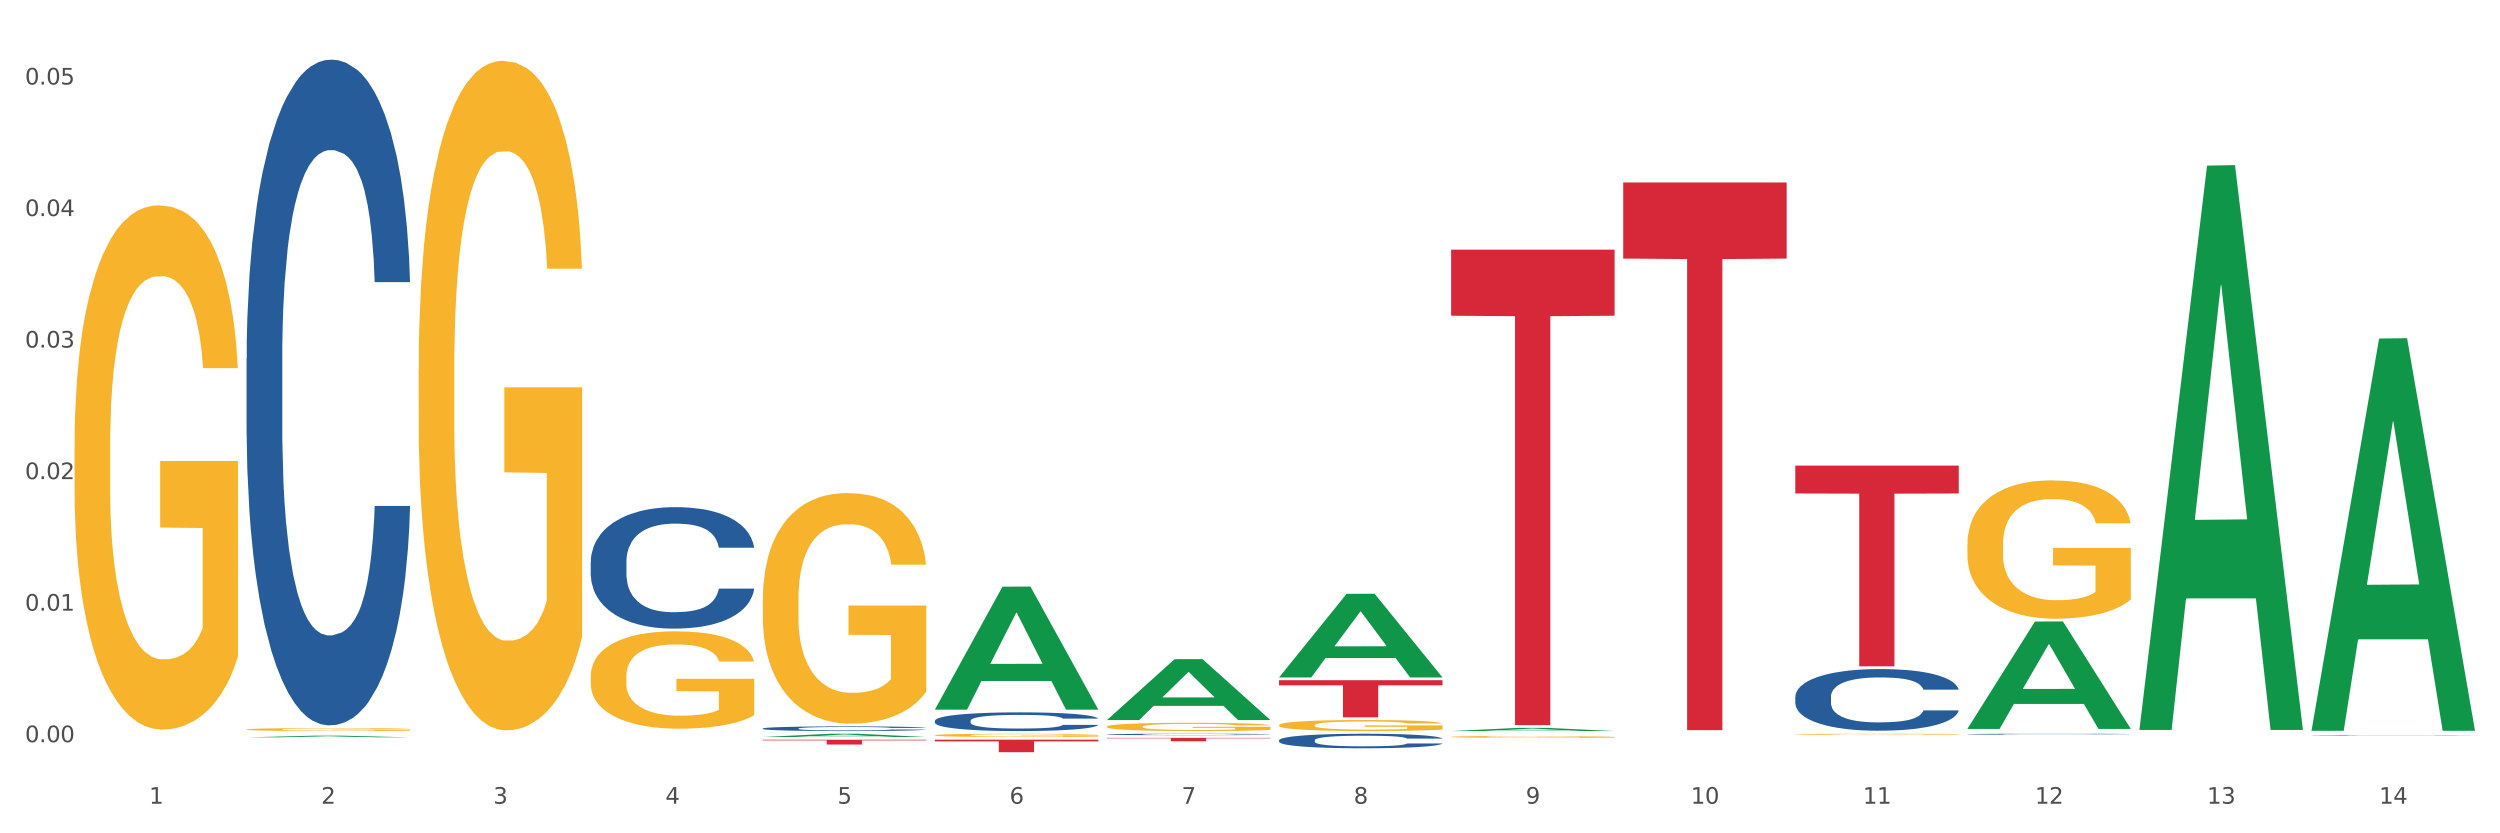 <?xml version="1.0" encoding="utf-8" standalone="no"?>
<!DOCTYPE svg PUBLIC "-//W3C//DTD SVG 1.1//EN"
  "http://www.w3.org/Graphics/SVG/1.1/DTD/svg11.dtd">
<svg xmlns:xlink="http://www.w3.org/1999/xlink" width="1080pt" height="360pt" viewBox="0 0 1080 360" xmlns="http://www.w3.org/2000/svg" version="1.1">
 <rect x="0" y="0" width="1080" height="360" fill="#333333" stroke="none"/>
 <defs>
  <style type="text/css">*{stroke-linejoin: round; stroke-linecap: butt}</style>
 </defs>
 <g id="figure_1">
  <g id="patch_1">
   <path d="M 0 360 
L 1080 360 
L 1080 0 
L 0 0 
z
" style="fill: #ffffff; stroke: #ffffff; stroke-linejoin: miter"/>
  </g>
  <g id="axes_1">
   <g id="matplotlib.axis_1">
    <g id="xtick_1">
     <g id="text_1">
      <!-- 1 -->
      <g style="fill: #4d4d4d" transform="translate(64.432 347.204) scale(0.096 -0.096)">
       <defs>
        <path id="DejaVuSans-31" d="M 794 531 
L 1825 531 
L 1825 4091 
L 703 3866 
L 703 4441 
L 1819 4666 
L 2450 4666 
L 2450 531 
L 3481 531 
L 3481 0 
L 794 0 
L 794 531 
z
" transform="scale(0.016)"/>
       </defs>
       <use xlink:href="#DejaVuSans-31"/>
      </g>
     </g>
    </g>
    <g id="xtick_2">
     <g id="text_2">
      <!-- 2 -->
      <g style="fill: #4d4d4d" transform="translate(138.771 347.204) scale(0.096 -0.096)">
       <defs>
        <path id="DejaVuSans-32" d="M 1228 531 
L 3431 531 
L 3431 0 
L 469 0 
L 469 531 
Q 828 903 1448 1529 
Q 2069 2156 2228 2338 
Q 2531 2678 2651 2914 
Q 2772 3150 2772 3378 
Q 2772 3750 2511 3984 
Q 2250 4219 1831 4219 
Q 1534 4219 1204 4116 
Q 875 4013 500 3803 
L 500 4441 
Q 881 4594 1212 4672 
Q 1544 4750 1819 4750 
Q 2544 4750 2975 4387 
Q 3406 4025 3406 3419 
Q 3406 3131 3298 2873 
Q 3191 2616 2906 2266 
Q 2828 2175 2409 1742 
Q 1991 1309 1228 531 
z
" transform="scale(0.016)"/>
       </defs>
       <use xlink:href="#DejaVuSans-32"/>
      </g>
     </g>
    </g>
    <g id="xtick_3">
     <g id="text_3">
      <!-- 3 -->
      <g style="fill: #4d4d4d" transform="translate(213.109 347.204) scale(0.096 -0.096)">
       <defs>
        <path id="DejaVuSans-33" d="M 2597 2516 
Q 3050 2419 3304 2112 
Q 3559 1806 3559 1356 
Q 3559 666 3084 287 
Q 2609 -91 1734 -91 
Q 1441 -91 1130 -33 
Q 819 25 488 141 
L 488 750 
Q 750 597 1062 519 
Q 1375 441 1716 441 
Q 2309 441 2620 675 
Q 2931 909 2931 1356 
Q 2931 1769 2642 2001 
Q 2353 2234 1838 2234 
L 1294 2234 
L 1294 2753 
L 1863 2753 
Q 2328 2753 2575 2939 
Q 2822 3125 2822 3475 
Q 2822 3834 2567 4026 
Q 2313 4219 1838 4219 
Q 1578 4219 1281 4162 
Q 984 4106 628 3988 
L 628 4550 
Q 988 4650 1302 4700 
Q 1616 4750 1894 4750 
Q 2613 4750 3031 4423 
Q 3450 4097 3450 3541 
Q 3450 3153 3228 2886 
Q 3006 2619 2597 2516 
z
" transform="scale(0.016)"/>
       </defs>
       <use xlink:href="#DejaVuSans-33"/>
      </g>
     </g>
    </g>
    <g id="xtick_4">
     <g id="text_4">
      <!-- 4 -->
      <g style="fill: #4d4d4d" transform="translate(287.448 347.204) scale(0.096 -0.096)">
       <defs>
        <path id="DejaVuSans-34" d="M 2419 4116 
L 825 1625 
L 2419 1625 
L 2419 4116 
z
M 2253 4666 
L 3047 4666 
L 3047 1625 
L 3713 1625 
L 3713 1100 
L 3047 1100 
L 3047 0 
L 2419 0 
L 2419 1100 
L 313 1100 
L 313 1709 
L 2253 4666 
z
" transform="scale(0.016)"/>
       </defs>
       <use xlink:href="#DejaVuSans-34"/>
      </g>
     </g>
    </g>
    <g id="xtick_5">
     <g id="text_5">
      <!-- 5 -->
      <g style="fill: #4d4d4d" transform="translate(361.787 347.204) scale(0.096 -0.096)">
       <defs>
        <path id="DejaVuSans-35" d="M 691 4666 
L 3169 4666 
L 3169 4134 
L 1269 4134 
L 1269 2991 
Q 1406 3038 1543 3061 
Q 1681 3084 1819 3084 
Q 2600 3084 3056 2656 
Q 3513 2228 3513 1497 
Q 3513 744 3044 326 
Q 2575 -91 1722 -91 
Q 1428 -91 1123 -41 
Q 819 9 494 109 
L 494 744 
Q 775 591 1075 516 
Q 1375 441 1709 441 
Q 2250 441 2565 725 
Q 2881 1009 2881 1497 
Q 2881 1984 2565 2268 
Q 2250 2553 1709 2553 
Q 1456 2553 1204 2497 
Q 953 2441 691 2322 
L 691 4666 
z
" transform="scale(0.016)"/>
       </defs>
       <use xlink:href="#DejaVuSans-35"/>
      </g>
     </g>
    </g>
    <g id="xtick_6">
     <g id="text_6">
      <!-- 6 -->
      <g style="fill: #4d4d4d" transform="translate(436.125 347.204) scale(0.096 -0.096)">
       <defs>
        <path id="DejaVuSans-36" d="M 2113 2584 
Q 1688 2584 1439 2293 
Q 1191 2003 1191 1497 
Q 1191 994 1439 701 
Q 1688 409 2113 409 
Q 2538 409 2786 701 
Q 3034 994 3034 1497 
Q 3034 2003 2786 2293 
Q 2538 2584 2113 2584 
z
M 3366 4563 
L 3366 3988 
Q 3128 4100 2886 4159 
Q 2644 4219 2406 4219 
Q 1781 4219 1451 3797 
Q 1122 3375 1075 2522 
Q 1259 2794 1537 2939 
Q 1816 3084 2150 3084 
Q 2853 3084 3261 2657 
Q 3669 2231 3669 1497 
Q 3669 778 3244 343 
Q 2819 -91 2113 -91 
Q 1303 -91 875 529 
Q 447 1150 447 2328 
Q 447 3434 972 4092 
Q 1497 4750 2381 4750 
Q 2619 4750 2861 4703 
Q 3103 4656 3366 4563 
z
" transform="scale(0.016)"/>
       </defs>
       <use xlink:href="#DejaVuSans-36"/>
      </g>
     </g>
    </g>
    <g id="xtick_7">
     <g id="text_7">
      <!-- 7 -->
      <g style="fill: #4d4d4d" transform="translate(510.464 347.204) scale(0.096 -0.096)">
       <defs>
        <path id="DejaVuSans-37" d="M 525 4666 
L 3525 4666 
L 3525 4397 
L 1831 0 
L 1172 0 
L 2766 4134 
L 525 4134 
L 525 4666 
z
" transform="scale(0.016)"/>
       </defs>
       <use xlink:href="#DejaVuSans-37"/>
      </g>
     </g>
    </g>
    <g id="xtick_8">
     <g id="text_8">
      <!-- 8 -->
      <g style="fill: #4d4d4d" transform="translate(584.803 347.204) scale(0.096 -0.096)">
       <defs>
        <path id="DejaVuSans-38" d="M 2034 2216 
Q 1584 2216 1326 1975 
Q 1069 1734 1069 1313 
Q 1069 891 1326 650 
Q 1584 409 2034 409 
Q 2484 409 2743 651 
Q 3003 894 3003 1313 
Q 3003 1734 2745 1975 
Q 2488 2216 2034 2216 
z
M 1403 2484 
Q 997 2584 770 2862 
Q 544 3141 544 3541 
Q 544 4100 942 4425 
Q 1341 4750 2034 4750 
Q 2731 4750 3128 4425 
Q 3525 4100 3525 3541 
Q 3525 3141 3298 2862 
Q 3072 2584 2669 2484 
Q 3125 2378 3379 2068 
Q 3634 1759 3634 1313 
Q 3634 634 3220 271 
Q 2806 -91 2034 -91 
Q 1263 -91 848 271 
Q 434 634 434 1313 
Q 434 1759 690 2068 
Q 947 2378 1403 2484 
z
M 1172 3481 
Q 1172 3119 1398 2916 
Q 1625 2713 2034 2713 
Q 2441 2713 2670 2916 
Q 2900 3119 2900 3481 
Q 2900 3844 2670 4047 
Q 2441 4250 2034 4250 
Q 1625 4250 1398 4047 
Q 1172 3844 1172 3481 
z
" transform="scale(0.016)"/>
       </defs>
       <use xlink:href="#DejaVuSans-38"/>
      </g>
     </g>
    </g>
    <g id="xtick_9">
     <g id="text_9">
      <!-- 9 -->
      <g style="fill: #4d4d4d" transform="translate(659.142 347.204) scale(0.096 -0.096)">
       <defs>
        <path id="DejaVuSans-39" d="M 703 97 
L 703 672 
Q 941 559 1184 500 
Q 1428 441 1663 441 
Q 2288 441 2617 861 
Q 2947 1281 2994 2138 
Q 2813 1869 2534 1725 
Q 2256 1581 1919 1581 
Q 1219 1581 811 2004 
Q 403 2428 403 3163 
Q 403 3881 828 4315 
Q 1253 4750 1959 4750 
Q 2769 4750 3195 4129 
Q 3622 3509 3622 2328 
Q 3622 1225 3098 567 
Q 2575 -91 1691 -91 
Q 1453 -91 1209 -44 
Q 966 3 703 97 
z
M 1959 2075 
Q 2384 2075 2632 2365 
Q 2881 2656 2881 3163 
Q 2881 3666 2632 3958 
Q 2384 4250 1959 4250 
Q 1534 4250 1286 3958 
Q 1038 3666 1038 3163 
Q 1038 2656 1286 2365 
Q 1534 2075 1959 2075 
z
" transform="scale(0.016)"/>
       </defs>
       <use xlink:href="#DejaVuSans-39"/>
      </g>
     </g>
    </g>
    <g id="xtick_10">
     <g id="text_10">
      <!-- 10 -->
      <g style="fill: #4d4d4d" transform="translate(730.426 347.204) scale(0.096 -0.096)">
       <defs>
        <path id="DejaVuSans-30" d="M 2034 4250 
Q 1547 4250 1301 3770 
Q 1056 3291 1056 2328 
Q 1056 1369 1301 889 
Q 1547 409 2034 409 
Q 2525 409 2770 889 
Q 3016 1369 3016 2328 
Q 3016 3291 2770 3770 
Q 2525 4250 2034 4250 
z
M 2034 4750 
Q 2819 4750 3233 4129 
Q 3647 3509 3647 2328 
Q 3647 1150 3233 529 
Q 2819 -91 2034 -91 
Q 1250 -91 836 529 
Q 422 1150 422 2328 
Q 422 3509 836 4129 
Q 1250 4750 2034 4750 
z
" transform="scale(0.016)"/>
       </defs>
       <use xlink:href="#DejaVuSans-31"/>
       <use xlink:href="#DejaVuSans-30" transform="translate(63.623 0)"/>
      </g>
     </g>
    </g>
    <g id="xtick_11">
     <g id="text_11">
      <!-- 11 -->
      <g style="fill: #4d4d4d" transform="translate(804.765 347.204) scale(0.096 -0.096)">
       <use xlink:href="#DejaVuSans-31"/>
       <use xlink:href="#DejaVuSans-31" transform="translate(63.623 0)"/>
      </g>
     </g>
    </g>
    <g id="xtick_12">
     <g id="text_12">
      <!-- 12 -->
      <g style="fill: #4d4d4d" transform="translate(879.104 347.204) scale(0.096 -0.096)">
       <use xlink:href="#DejaVuSans-31"/>
       <use xlink:href="#DejaVuSans-32" transform="translate(63.623 0)"/>
      </g>
     </g>
    </g>
    <g id="xtick_13">
     <g id="text_13">
      <!-- 13 -->
      <g style="fill: #4d4d4d" transform="translate(953.442 347.204) scale(0.096 -0.096)">
       <use xlink:href="#DejaVuSans-31"/>
       <use xlink:href="#DejaVuSans-33" transform="translate(63.623 0)"/>
      </g>
     </g>
    </g>
    <g id="xtick_14">
     <g id="text_14">
      <!-- 14 -->
      <g style="fill: #4d4d4d" transform="translate(1027.781 347.204) scale(0.096 -0.096)">
       <use xlink:href="#DejaVuSans-31"/>
       <use xlink:href="#DejaVuSans-34" transform="translate(63.623 0)"/>
      </g>
     </g>
    </g>
    <g id="xtick_15"/>
    <g id="xtick_16"/>
    <g id="xtick_17"/>
    <g id="xtick_18"/>
    <g id="xtick_19"/>
    <g id="xtick_20"/>
    <g id="xtick_21"/>
    <g id="xtick_22"/>
    <g id="xtick_23"/>
    <g id="xtick_24"/>
    <g id="xtick_25"/>
    <g id="xtick_26"/>
    <g id="xtick_27"/>
   </g>
   <g id="matplotlib.axis_2">
    <g id="ytick_1">
     <g id="text_15">
      <!-- 0.00 -->
      <g style="fill: #4d4d4d" transform="translate(10.8 320.629) scale(0.096 -0.096)">
       <defs>
        <path id="DejaVuSans-2e" d="M 684 794 
L 1344 794 
L 1344 0 
L 684 0 
L 684 794 
z
" transform="scale(0.016)"/>
       </defs>
       <use xlink:href="#DejaVuSans-30"/>
       <use xlink:href="#DejaVuSans-2e" transform="translate(63.623 0)"/>
       <use xlink:href="#DejaVuSans-30" transform="translate(95.41 0)"/>
       <use xlink:href="#DejaVuSans-30" transform="translate(159.033 0)"/>
      </g>
     </g>
    </g>
    <g id="ytick_2">
     <g id="text_16">
      <!-- 0.01 -->
      <g style="fill: #4d4d4d" transform="translate(10.8 263.805) scale(0.096 -0.096)">
       <use xlink:href="#DejaVuSans-30"/>
       <use xlink:href="#DejaVuSans-2e" transform="translate(63.623 0)"/>
       <use xlink:href="#DejaVuSans-30" transform="translate(95.41 0)"/>
       <use xlink:href="#DejaVuSans-31" transform="translate(159.033 0)"/>
      </g>
     </g>
    </g>
    <g id="ytick_3">
     <g id="text_17">
      <!-- 0.02 -->
      <g style="fill: #4d4d4d" transform="translate(10.8 206.982) scale(0.096 -0.096)">
       <use xlink:href="#DejaVuSans-30"/>
       <use xlink:href="#DejaVuSans-2e" transform="translate(63.623 0)"/>
       <use xlink:href="#DejaVuSans-30" transform="translate(95.41 0)"/>
       <use xlink:href="#DejaVuSans-32" transform="translate(159.033 0)"/>
      </g>
     </g>
    </g>
    <g id="ytick_4">
     <g id="text_18">
      <!-- 0.03 -->
      <g style="fill: #4d4d4d" transform="translate(10.8 150.159) scale(0.096 -0.096)">
       <use xlink:href="#DejaVuSans-30"/>
       <use xlink:href="#DejaVuSans-2e" transform="translate(63.623 0)"/>
       <use xlink:href="#DejaVuSans-30" transform="translate(95.41 0)"/>
       <use xlink:href="#DejaVuSans-33" transform="translate(159.033 0)"/>
      </g>
     </g>
    </g>
    <g id="ytick_5">
     <g id="text_19">
      <!-- 0.04 -->
      <g style="fill: #4d4d4d" transform="translate(10.8 93.335) scale(0.096 -0.096)">
       <use xlink:href="#DejaVuSans-30"/>
       <use xlink:href="#DejaVuSans-2e" transform="translate(63.623 0)"/>
       <use xlink:href="#DejaVuSans-30" transform="translate(95.41 0)"/>
       <use xlink:href="#DejaVuSans-34" transform="translate(159.033 0)"/>
      </g>
     </g>
    </g>
    <g id="ytick_6">
     <g id="text_20">
      <!-- 0.05 -->
      <g style="fill: #4d4d4d" transform="translate(10.8 36.512) scale(0.096 -0.096)">
       <use xlink:href="#DejaVuSans-30"/>
       <use xlink:href="#DejaVuSans-2e" transform="translate(63.623 0)"/>
       <use xlink:href="#DejaVuSans-30" transform="translate(95.41 0)"/>
       <use xlink:href="#DejaVuSans-35" transform="translate(159.033 0)"/>
      </g>
     </g>
    </g>
    <g id="ytick_7"/>
    <g id="ytick_8"/>
    <g id="ytick_9"/>
    <g id="ytick_10"/>
    <g id="ytick_11"/>
   </g>
   <g id="PolyCollection_1">
    <path d="M 106.514 318.535 
L 106.587 318.535 
L 135.709 317.809 
L 147.795 317.809 
L 177.135 318.537 
L 163.157 318.537 
L 156.823 318.367 
L 126.754 318.367 
L 126.535 318.37 
L 120.42 318.537 
L 106.514 318.537 
L 106.514 318.535 
L 130.54 318.266 
L 153.037 318.265 
L 141.897 317.964 
L 141.752 317.963 
L 141.606 317.965 
L 130.467 318.265 
L 130.54 318.266 
L 106.514 318.535 
z
" clip-path="url(#pb8ad48d8dc)" style="fill: #109648"/>
    <path d="M 626.885 107.849 
L 697.506 107.849 
L 697.506 136.395 
L 669.726 136.588 
L 669.726 313.266 
L 654.497 313.266 
L 654.497 136.588 
L 626.885 136.395 
L 626.885 108.042 
L 626.885 107.849 
z
" clip-path="url(#pb8ad48d8dc)" style="fill: #d62839"/>
    <path d="M 552.546 293.833 
L 623.168 293.833 
L 623.168 296.064 
L 595.388 296.079 
L 595.388 309.889 
L 580.159 309.889 
L 580.159 296.079 
L 552.546 296.064 
L 552.546 293.848 
L 552.546 293.833 
z
" clip-path="url(#pb8ad48d8dc)" style="fill: #d62839"/>
    <path d="M 478.207 318.767 
L 548.829 318.767 
L 548.829 318.968 
L 521.049 318.969 
L 521.049 320.215 
L 505.82 320.215 
L 505.82 318.969 
L 478.207 318.968 
L 478.207 318.768 
L 478.207 318.767 
z
" clip-path="url(#pb8ad48d8dc)" style="fill: #d62839"/>
    <path d="M 403.869 319.539 
L 474.49 319.539 
L 474.49 320.291 
L 446.71 320.296 
L 446.71 324.95 
L 431.481 324.95 
L 431.481 320.296 
L 403.869 320.291 
L 403.869 319.545 
L 403.869 319.539 
z
" clip-path="url(#pb8ad48d8dc)" style="fill: #d62839"/>
    <path d="M 329.53 319.558 
L 400.152 319.558 
L 400.152 319.848 
L 372.371 319.85 
L 372.371 321.649 
L 357.143 321.649 
L 357.143 319.85 
L 329.53 319.848 
L 329.53 319.56 
L 329.53 319.558 
z
" clip-path="url(#pb8ad48d8dc)" style="fill: #d62839"/>
    <path d="M 255.191 242.666 
L 255.275 242.618 
L 255.275 241.276 
L 255.525 239.455 
L 256.443 236.1 
L 257.612 233.56 
L 259.615 230.588 
L 260.701 229.342 
L 262.12 227.952 
L 265.041 225.7 
L 268.381 223.783 
L 270.718 222.728 
L 272.471 222.057 
L 276.394 220.859 
L 278.648 220.332 
L 280.986 219.9 
L 282.989 219.613 
L 286.328 219.277 
L 288.999 219.134 
L 292.088 219.086 
L 294.676 219.134 
L 298.098 219.325 
L 303.107 219.9 
L 305.027 220.236 
L 307.615 220.811 
L 310.286 221.578 
L 312.457 222.345 
L 314.961 223.447 
L 317.549 224.885 
L 320.053 226.706 
L 321.806 228.384 
L 323.225 230.157 
L 324.477 232.314 
L 325.396 234.662 
L 325.813 236.627 
L 310.537 236.627 
L 310.119 234.854 
L 309.284 232.937 
L 308.45 231.643 
L 307.531 230.588 
L 306.112 229.39 
L 304.86 228.623 
L 302.773 227.713 
L 300.853 227.138 
L 299.267 226.802 
L 297.347 226.515 
L 293.257 226.227 
L 290.335 226.227 
L 288.499 226.323 
L 286.245 226.562 
L 284.325 226.898 
L 282.071 227.473 
L 280.318 228.096 
L 278.565 228.911 
L 277.563 229.486 
L 276.06 230.54 
L 275.059 231.403 
L 273.723 232.889 
L 272.972 233.943 
L 271.636 236.675 
L 271.052 238.688 
L 270.801 240.078 
L 270.634 241.612 
L 270.634 249.089 
L 271.135 252.443 
L 271.553 253.881 
L 272.22 255.511 
L 273.473 257.62 
L 275.309 259.681 
L 277.229 261.166 
L 278.815 262.077 
L 280.318 262.748 
L 281.82 263.275 
L 283.657 263.754 
L 285.159 264.042 
L 287.413 264.33 
L 290.085 264.473 
L 292.172 264.473 
L 296.429 264.234 
L 298.349 263.994 
L 300.185 263.659 
L 302.189 263.131 
L 303.775 262.556 
L 304.693 262.125 
L 306.196 261.214 
L 307.364 260.256 
L 308.366 259.153 
L 309.034 258.195 
L 309.785 256.757 
L 310.37 255.127 
L 310.537 254.265 
L 325.813 254.265 
L 325.479 255.99 
L 324.895 257.668 
L 323.726 259.92 
L 322.808 261.214 
L 321.389 262.796 
L 319.886 264.138 
L 317.799 265.624 
L 315.879 266.726 
L 313.876 267.685 
L 311.705 268.547 
L 307.782 269.745 
L 306.363 270.081 
L 303.358 270.656 
L 301.02 270.992 
L 297.598 271.327 
L 294.092 271.519 
L 290.419 271.567 
L 287.163 271.471 
L 283.573 271.183 
L 281.32 270.896 
L 278.815 270.464 
L 275.893 269.793 
L 273.139 268.979 
L 270.551 268.02 
L 268.13 266.918 
L 265.876 265.672 
L 262.955 263.611 
L 260.784 261.598 
L 259.198 259.729 
L 258.113 258.147 
L 257.028 256.134 
L 256.443 254.744 
L 255.525 251.389 
L 255.191 248.274 
L 255.191 242.666 
z
" clip-path="url(#pb8ad48d8dc)" style="fill: #255c99"/>
    <path d="M 849.901 235.146 
L 849.984 235.092 
L 849.984 233.127 
L 850.151 231.435 
L 850.985 227.342 
L 852.235 223.959 
L 853.153 222.158 
L 854.07 220.684 
L 855.154 219.211 
L 856.488 217.683 
L 858.906 215.445 
L 860.407 214.299 
L 862.241 213.099 
L 865.576 211.352 
L 867.994 210.37 
L 870.495 209.551 
L 874.581 208.569 
L 877.249 208.132 
L 880.084 207.805 
L 883.502 207.587 
L 886.087 207.532 
L 891.757 207.696 
L 896.593 208.187 
L 898.927 208.569 
L 901.929 209.224 
L 903.513 209.66 
L 906.098 210.534 
L 908.766 211.68 
L 910.601 212.662 
L 913.352 214.517 
L 915.436 216.373 
L 917.354 218.665 
L 918.355 220.248 
L 919.105 221.721 
L 919.772 223.413 
L 920.439 226.087 
L 905.431 226.087 
L 904.847 224.177 
L 903.93 222.376 
L 902.596 220.63 
L 901.429 219.538 
L 899.428 218.174 
L 897.593 217.301 
L 895.676 216.646 
L 893.341 216.1 
L 891.507 215.827 
L 888.922 215.609 
L 883.836 215.663 
L 880.417 216.1 
L 878.083 216.646 
L 876.582 217.137 
L 875.248 217.683 
L 873.747 218.447 
L 871.996 219.593 
L 870.745 220.63 
L 869.495 221.939 
L 868.494 223.249 
L 867.577 224.777 
L 866.827 226.414 
L 866.243 228.106 
L 865.743 230.18 
L 865.326 233.618 
L 865.326 241.095 
L 865.493 242.787 
L 865.91 245.024 
L 866.41 246.716 
L 867.244 248.735 
L 867.994 250.099 
L 869.411 252.064 
L 870.996 253.701 
L 872.246 254.738 
L 873.497 255.611 
L 875.665 256.812 
L 878.083 257.794 
L 880.167 258.395 
L 883.002 258.94 
L 884.92 259.159 
L 886.587 259.268 
L 890.673 259.268 
L 893.591 259.104 
L 896.843 258.722 
L 899.344 258.231 
L 901.429 257.631 
L 903.763 256.648 
L 905.264 255.72 
L 905.264 244.315 
L 886.921 244.26 
L 886.921 236.674 
L 920.523 236.674 
L 920.523 258.94 
L 919.105 260.086 
L 917.521 261.123 
L 915.853 262.051 
L 913.352 263.197 
L 910.35 264.289 
L 907.682 265.053 
L 904.847 265.707 
L 901.512 266.308 
L 897.177 266.853 
L 894.508 267.072 
L 891.173 267.236 
L 887.254 267.29 
L 883.836 267.181 
L 880.501 266.908 
L 876.999 266.417 
L 873.58 265.707 
L 870.996 264.998 
L 868.411 264.125 
L 865.659 262.979 
L 863.492 261.887 
L 861.824 260.905 
L 859.99 259.65 
L 857.989 258.013 
L 856.488 256.539 
L 855.154 255.011 
L 853.736 253.046 
L 852.736 251.355 
L 851.735 249.226 
L 851.151 247.644 
L 850.484 245.188 
L 849.984 241.75 
L 849.901 235.146 
z
" clip-path="url(#pb8ad48d8dc)" style="fill: #f7b32b"/>
    <path d="M 775.562 317.2 
L 775.645 317.2 
L 775.645 317.184 
L 775.812 317.171 
L 776.646 317.138 
L 777.897 317.112 
L 778.814 317.097 
L 779.731 317.086 
L 780.815 317.074 
L 782.149 317.062 
L 784.567 317.044 
L 786.068 317.035 
L 787.902 317.026 
L 791.237 317.012 
L 793.655 317.004 
L 796.157 316.998 
L 800.242 316.99 
L 802.91 316.986 
L 805.745 316.984 
L 809.164 316.982 
L 811.748 316.982 
L 817.418 316.983 
L 822.254 316.987 
L 824.589 316.99 
L 827.59 316.995 
L 829.175 316.998 
L 831.759 317.005 
L 834.427 317.014 
L 836.262 317.022 
L 839.013 317.037 
L 841.098 317.052 
L 843.015 317.07 
L 844.016 317.082 
L 844.766 317.094 
L 845.433 317.107 
L 846.1 317.129 
L 831.092 317.129 
L 830.509 317.113 
L 829.592 317.099 
L 828.257 317.085 
L 827.09 317.077 
L 825.089 317.066 
L 823.255 317.059 
L 821.337 317.054 
L 819.002 317.049 
L 817.168 317.047 
L 814.583 317.046 
L 809.497 317.046 
L 806.079 317.049 
L 803.744 317.054 
L 802.243 317.058 
L 800.909 317.062 
L 799.408 317.068 
L 797.657 317.077 
L 796.407 317.085 
L 795.156 317.096 
L 794.156 317.106 
L 793.238 317.118 
L 792.488 317.131 
L 791.904 317.145 
L 791.404 317.161 
L 790.987 317.188 
L 790.987 317.247 
L 791.154 317.261 
L 791.571 317.279 
L 792.071 317.292 
L 792.905 317.308 
L 793.655 317.319 
L 795.073 317.334 
L 796.657 317.347 
L 797.908 317.356 
L 799.158 317.363 
L 801.326 317.372 
L 803.744 317.38 
L 805.829 317.385 
L 808.663 317.389 
L 810.581 317.391 
L 812.249 317.391 
L 816.334 317.391 
L 819.253 317.39 
L 822.504 317.387 
L 825.006 317.383 
L 827.09 317.379 
L 829.425 317.371 
L 830.926 317.363 
L 830.926 317.273 
L 812.582 317.273 
L 812.582 317.212 
L 846.184 317.212 
L 846.184 317.389 
L 844.766 317.398 
L 843.182 317.406 
L 841.515 317.414 
L 839.013 317.423 
L 836.012 317.431 
L 833.344 317.437 
L 830.509 317.443 
L 827.174 317.447 
L 822.838 317.452 
L 820.17 317.453 
L 816.835 317.455 
L 812.916 317.455 
L 809.497 317.454 
L 806.162 317.452 
L 802.66 317.448 
L 799.242 317.443 
L 796.657 317.437 
L 794.072 317.43 
L 791.321 317.421 
L 789.153 317.412 
L 787.485 317.404 
L 785.651 317.395 
L 783.65 317.382 
L 782.149 317.37 
L 780.815 317.358 
L 779.398 317.342 
L 778.397 317.329 
L 777.396 317.312 
L 776.813 317.299 
L 776.146 317.28 
L 775.645 317.253 
L 775.562 317.2 
z
" clip-path="url(#pb8ad48d8dc)" style="fill: #f7b32b"/>
    <path d="M 626.885 318.317 
L 626.968 318.317 
L 626.968 318.29 
L 627.135 318.266 
L 627.969 318.21 
L 629.219 318.164 
L 630.136 318.139 
L 631.054 318.119 
L 632.138 318.098 
L 633.472 318.077 
L 635.89 318.047 
L 637.39 318.031 
L 639.225 318.014 
L 642.56 317.99 
L 644.978 317.977 
L 647.479 317.966 
L 651.565 317.952 
L 654.233 317.946 
L 657.068 317.942 
L 660.486 317.939 
L 663.071 317.938 
L 668.741 317.94 
L 673.577 317.947 
L 675.911 317.952 
L 678.913 317.961 
L 680.497 317.967 
L 683.082 317.979 
L 685.75 317.995 
L 687.584 318.008 
L 690.336 318.034 
L 692.42 318.059 
L 694.338 318.091 
L 695.339 318.113 
L 696.089 318.133 
L 696.756 318.156 
L 697.423 318.193 
L 682.415 318.193 
L 681.831 318.167 
L 680.914 318.142 
L 679.58 318.118 
L 678.413 318.103 
L 676.412 318.084 
L 674.577 318.072 
L 672.66 318.063 
L 670.325 318.056 
L 668.491 318.052 
L 665.906 318.049 
L 660.82 318.05 
L 657.401 318.056 
L 655.067 318.063 
L 653.566 318.07 
L 652.232 318.077 
L 650.731 318.088 
L 648.98 318.104 
L 647.729 318.118 
L 646.479 318.136 
L 645.478 318.154 
L 644.561 318.175 
L 643.811 318.197 
L 643.227 318.221 
L 642.727 318.249 
L 642.31 318.296 
L 642.31 318.399 
L 642.476 318.422 
L 642.893 318.453 
L 643.394 318.476 
L 644.227 318.504 
L 644.978 318.523 
L 646.395 318.55 
L 647.979 318.572 
L 649.23 318.587 
L 650.481 318.599 
L 652.649 318.615 
L 655.067 318.629 
L 657.151 318.637 
L 659.986 318.645 
L 661.904 318.648 
L 663.571 318.649 
L 667.657 318.649 
L 670.575 318.647 
L 673.827 318.642 
L 676.328 318.635 
L 678.413 318.627 
L 680.747 318.613 
L 682.248 318.6 
L 682.248 318.443 
L 663.905 318.443 
L 663.905 318.338 
L 697.506 318.338 
L 697.506 318.645 
L 696.089 318.66 
L 694.505 318.675 
L 692.837 318.687 
L 690.336 318.703 
L 687.334 318.718 
L 684.666 318.729 
L 681.831 318.738 
L 678.496 318.746 
L 674.16 318.753 
L 671.492 318.756 
L 668.157 318.759 
L 664.238 318.759 
L 660.82 318.758 
L 657.485 318.754 
L 653.983 318.747 
L 650.564 318.738 
L 647.979 318.728 
L 645.395 318.716 
L 642.643 318.7 
L 640.475 318.685 
L 638.808 318.672 
L 636.974 318.654 
L 634.972 318.632 
L 633.472 318.612 
L 632.138 318.59 
L 630.72 318.563 
L 629.72 318.54 
L 628.719 318.511 
L 628.135 318.489 
L 627.468 318.455 
L 626.968 318.408 
L 626.885 318.317 
z
" clip-path="url(#pb8ad48d8dc)" style="fill: #f7b32b"/>
    <path d="M 552.546 313.255 
L 552.629 313.25 
L 552.629 313.094 
L 552.796 312.959 
L 553.63 312.633 
L 554.881 312.363 
L 555.798 312.219 
L 556.715 312.102 
L 557.799 311.985 
L 559.133 311.863 
L 561.551 311.684 
L 563.052 311.593 
L 564.886 311.497 
L 568.221 311.358 
L 570.639 311.28 
L 573.141 311.215 
L 577.226 311.136 
L 579.894 311.102 
L 582.729 311.076 
L 586.148 311.058 
L 588.732 311.054 
L 594.402 311.067 
L 599.238 311.106 
L 601.573 311.136 
L 604.574 311.189 
L 606.158 311.223 
L 608.743 311.293 
L 611.411 311.384 
L 613.246 311.463 
L 615.997 311.611 
L 618.082 311.758 
L 619.999 311.941 
L 621 312.067 
L 621.75 312.185 
L 622.417 312.32 
L 623.084 312.533 
L 608.076 312.533 
L 607.493 312.38 
L 606.575 312.237 
L 605.241 312.098 
L 604.074 312.011 
L 602.073 311.902 
L 600.239 311.832 
L 598.321 311.78 
L 595.986 311.737 
L 594.152 311.715 
L 591.567 311.698 
L 586.481 311.702 
L 583.063 311.737 
L 580.728 311.78 
L 579.227 311.819 
L 577.893 311.863 
L 576.392 311.924 
L 574.641 312.015 
L 573.391 312.098 
L 572.14 312.202 
L 571.139 312.306 
L 570.222 312.428 
L 569.472 312.559 
L 568.888 312.694 
L 568.388 312.859 
L 567.971 313.133 
L 567.971 313.729 
L 568.138 313.864 
L 568.555 314.042 
L 569.055 314.177 
L 569.889 314.338 
L 570.639 314.446 
L 572.057 314.603 
L 573.641 314.734 
L 574.891 314.816 
L 576.142 314.886 
L 578.31 314.981 
L 580.728 315.06 
L 582.812 315.108 
L 585.647 315.151 
L 587.565 315.169 
L 589.233 315.177 
L 593.318 315.177 
L 596.236 315.164 
L 599.488 315.134 
L 601.99 315.095 
L 604.074 315.047 
L 606.409 314.968 
L 607.909 314.894 
L 607.909 313.985 
L 589.566 313.981 
L 589.566 313.376 
L 623.168 313.376 
L 623.168 315.151 
L 621.75 315.242 
L 620.166 315.325 
L 618.499 315.399 
L 615.997 315.49 
L 612.996 315.577 
L 610.327 315.638 
L 607.493 315.69 
L 604.157 315.738 
L 599.822 315.782 
L 597.154 315.799 
L 593.818 315.812 
L 589.9 315.817 
L 586.481 315.808 
L 583.146 315.786 
L 579.644 315.747 
L 576.226 315.69 
L 573.641 315.634 
L 571.056 315.564 
L 568.305 315.473 
L 566.137 315.386 
L 564.469 315.308 
L 562.635 315.208 
L 560.634 315.077 
L 559.133 314.96 
L 557.799 314.838 
L 556.381 314.681 
L 555.381 314.547 
L 554.38 314.377 
L 553.797 314.251 
L 553.13 314.055 
L 552.629 313.781 
L 552.546 313.255 
z
" clip-path="url(#pb8ad48d8dc)" style="fill: #f7b32b"/>
    <path d="M 478.207 313.896 
L 478.291 313.892 
L 478.291 313.775 
L 478.457 313.674 
L 479.291 313.429 
L 480.542 313.227 
L 481.459 313.119 
L 482.376 313.031 
L 483.46 312.943 
L 484.794 312.852 
L 487.212 312.718 
L 488.713 312.65 
L 490.547 312.578 
L 493.882 312.474 
L 496.3 312.415 
L 498.802 312.366 
L 502.887 312.307 
L 505.555 312.281 
L 508.39 312.262 
L 511.809 312.249 
L 514.394 312.245 
L 520.063 312.255 
L 524.899 312.284 
L 527.234 312.307 
L 530.236 312.346 
L 531.82 312.373 
L 534.405 312.425 
L 537.073 312.493 
L 538.907 312.552 
L 541.658 312.663 
L 543.743 312.774 
L 545.661 312.911 
L 546.661 313.005 
L 547.412 313.093 
L 548.079 313.194 
L 548.746 313.354 
L 533.737 313.354 
L 533.154 313.24 
L 532.237 313.132 
L 530.903 313.028 
L 529.735 312.963 
L 527.734 312.881 
L 525.9 312.829 
L 523.982 312.79 
L 521.648 312.757 
L 519.813 312.741 
L 517.228 312.728 
L 512.142 312.731 
L 508.724 312.757 
L 506.389 312.79 
L 504.888 312.819 
L 503.554 312.852 
L 502.054 312.898 
L 500.303 312.966 
L 499.052 313.028 
L 497.801 313.106 
L 496.801 313.185 
L 495.884 313.276 
L 495.133 313.374 
L 494.549 313.475 
L 494.049 313.599 
L 493.632 313.804 
L 493.632 314.251 
L 493.799 314.352 
L 494.216 314.486 
L 494.716 314.587 
L 495.55 314.708 
L 496.3 314.789 
L 497.718 314.907 
L 499.302 315.005 
L 500.553 315.066 
L 501.803 315.119 
L 503.971 315.19 
L 506.389 315.249 
L 508.474 315.285 
L 511.309 315.318 
L 513.226 315.331 
L 514.894 315.337 
L 518.979 315.337 
L 521.898 315.327 
L 525.149 315.305 
L 527.651 315.275 
L 529.735 315.239 
L 532.07 315.181 
L 533.571 315.125 
L 533.571 314.444 
L 515.227 314.44 
L 515.227 313.987 
L 548.829 313.987 
L 548.829 315.318 
L 547.412 315.386 
L 545.827 315.448 
L 544.16 315.504 
L 541.658 315.572 
L 538.657 315.637 
L 535.989 315.683 
L 533.154 315.722 
L 529.819 315.758 
L 525.483 315.791 
L 522.815 315.804 
L 519.48 315.813 
L 515.561 315.817 
L 512.142 315.81 
L 508.807 315.794 
L 505.305 315.764 
L 501.887 315.722 
L 499.302 315.68 
L 496.717 315.627 
L 493.966 315.559 
L 491.798 315.494 
L 490.13 315.435 
L 488.296 315.36 
L 486.295 315.262 
L 484.794 315.174 
L 483.46 315.083 
L 482.043 314.965 
L 481.042 314.864 
L 480.042 314.737 
L 479.458 314.642 
L 478.791 314.496 
L 478.291 314.29 
L 478.207 313.896 
z
" clip-path="url(#pb8ad48d8dc)" style="fill: #f7b32b"/>
    <path d="M 701.223 78.822 
L 771.845 78.822 
L 771.845 111.701 
L 744.065 111.923 
L 744.065 315.418 
L 728.836 315.418 
L 728.836 111.923 
L 701.223 111.701 
L 701.223 79.044 
L 701.223 78.822 
z
" clip-path="url(#pb8ad48d8dc)" style="fill: #d62839"/>
    <path d="M 403.869 317.625 
L 403.952 317.624 
L 403.952 317.578 
L 404.119 317.539 
L 404.952 317.443 
L 406.203 317.364 
L 407.12 317.322 
L 408.037 317.288 
L 409.121 317.254 
L 410.455 317.218 
L 412.873 317.166 
L 414.374 317.139 
L 416.209 317.111 
L 419.544 317.071 
L 421.962 317.048 
L 424.463 317.029 
L 428.549 317.006 
L 431.217 316.996 
L 434.052 316.988 
L 437.47 316.983 
L 440.055 316.982 
L 445.725 316.985 
L 450.561 316.997 
L 452.895 317.006 
L 455.897 317.021 
L 457.481 317.031 
L 460.066 317.051 
L 462.734 317.078 
L 464.568 317.101 
L 467.32 317.144 
L 469.404 317.188 
L 471.322 317.241 
L 472.322 317.278 
L 473.073 317.312 
L 473.74 317.352 
L 474.407 317.414 
L 459.399 317.414 
L 458.815 317.37 
L 457.898 317.328 
L 456.564 317.287 
L 455.397 317.261 
L 453.396 317.23 
L 451.561 317.209 
L 449.643 317.194 
L 447.309 317.181 
L 445.475 317.175 
L 442.89 317.17 
L 437.804 317.171 
L 434.385 317.181 
L 432.051 317.194 
L 430.55 317.205 
L 429.216 317.218 
L 427.715 317.236 
L 425.964 317.263 
L 424.713 317.287 
L 423.463 317.317 
L 422.462 317.348 
L 421.545 317.384 
L 420.794 317.422 
L 420.211 317.461 
L 419.711 317.509 
L 419.294 317.59 
L 419.294 317.764 
L 419.46 317.803 
L 419.877 317.856 
L 420.378 317.895 
L 421.211 317.942 
L 421.962 317.974 
L 423.379 318.02 
L 424.963 318.058 
L 426.214 318.082 
L 427.465 318.102 
L 429.633 318.13 
L 432.051 318.153 
L 434.135 318.167 
L 436.97 318.18 
L 438.888 318.185 
L 440.555 318.188 
L 444.641 318.188 
L 447.559 318.184 
L 450.811 318.175 
L 453.312 318.163 
L 455.397 318.149 
L 457.731 318.127 
L 459.232 318.105 
L 459.232 317.839 
L 440.889 317.838 
L 440.889 317.661 
L 474.49 317.661 
L 474.49 318.18 
L 473.073 318.207 
L 471.489 318.231 
L 469.821 318.252 
L 467.32 318.279 
L 464.318 318.305 
L 461.65 318.322 
L 458.815 318.338 
L 455.48 318.352 
L 451.144 318.364 
L 448.476 318.37 
L 445.141 318.373 
L 441.222 318.375 
L 437.804 318.372 
L 434.469 318.366 
L 430.967 318.354 
L 427.548 318.338 
L 424.963 318.321 
L 422.379 318.301 
L 419.627 318.274 
L 417.459 318.249 
L 415.792 318.226 
L 413.957 318.196 
L 411.956 318.158 
L 410.455 318.124 
L 409.121 318.088 
L 407.704 318.043 
L 406.703 318.003 
L 405.703 317.953 
L 405.119 317.917 
L 404.452 317.859 
L 403.952 317.779 
L 403.869 317.625 
z
" clip-path="url(#pb8ad48d8dc)" style="fill: #f7b32b"/>
    <path d="M 255.191 292.17 
L 255.275 292.132 
L 255.275 290.749 
L 255.441 289.558 
L 256.275 286.677 
L 257.526 284.295 
L 258.443 283.027 
L 259.36 281.99 
L 260.444 280.953 
L 261.778 279.877 
L 264.196 278.302 
L 265.697 277.495 
L 267.531 276.65 
L 270.866 275.421 
L 273.284 274.729 
L 275.786 274.153 
L 279.871 273.461 
L 282.539 273.154 
L 285.374 272.924 
L 288.793 272.77 
L 291.377 272.732 
L 297.047 272.847 
L 301.883 273.193 
L 304.218 273.461 
L 307.219 273.922 
L 308.804 274.23 
L 311.388 274.844 
L 314.057 275.651 
L 315.891 276.343 
L 318.642 277.649 
L 320.727 278.955 
L 322.645 280.568 
L 323.645 281.683 
L 324.395 282.72 
L 325.062 283.911 
L 325.73 285.793 
L 310.721 285.793 
L 310.138 284.449 
L 309.221 283.181 
L 307.886 281.951 
L 306.719 281.183 
L 304.718 280.223 
L 302.884 279.608 
L 300.966 279.147 
L 298.631 278.763 
L 296.797 278.571 
L 294.212 278.417 
L 289.126 278.456 
L 285.708 278.763 
L 283.373 279.147 
L 281.872 279.493 
L 280.538 279.877 
L 279.037 280.415 
L 277.286 281.222 
L 276.036 281.951 
L 274.785 282.873 
L 273.785 283.795 
L 272.867 284.871 
L 272.117 286.024 
L 271.533 287.214 
L 271.033 288.674 
L 270.616 291.095 
L 270.616 296.358 
L 270.783 297.548 
L 271.2 299.124 
L 271.7 300.314 
L 272.534 301.736 
L 273.284 302.696 
L 274.702 304.079 
L 276.286 305.232 
L 277.537 305.962 
L 278.787 306.576 
L 280.955 307.421 
L 283.373 308.113 
L 285.458 308.535 
L 288.292 308.92 
L 290.21 309.073 
L 291.878 309.15 
L 295.963 309.15 
L 298.882 309.035 
L 302.133 308.766 
L 304.635 308.42 
L 306.719 307.998 
L 309.054 307.306 
L 310.555 306.653 
L 310.555 298.624 
L 292.211 298.586 
L 292.211 293.246 
L 325.813 293.246 
L 325.813 308.92 
L 324.395 309.726 
L 322.811 310.456 
L 321.144 311.109 
L 318.642 311.916 
L 315.641 312.684 
L 312.973 313.222 
L 310.138 313.683 
L 306.803 314.106 
L 302.467 314.49 
L 299.799 314.644 
L 296.464 314.759 
L 292.545 314.797 
L 289.126 314.721 
L 285.791 314.528 
L 282.289 314.183 
L 278.871 313.683 
L 276.286 313.184 
L 273.701 312.569 
L 270.95 311.762 
L 268.782 310.994 
L 267.114 310.303 
L 265.28 309.419 
L 263.279 308.267 
L 261.778 307.229 
L 260.444 306.154 
L 259.027 304.771 
L 258.026 303.58 
L 257.025 302.082 
L 256.442 300.967 
L 255.775 299.239 
L 255.275 296.819 
L 255.191 292.17 
z
" clip-path="url(#pb8ad48d8dc)" style="fill: #f7b32b"/>
    <path d="M 180.852 159.928 
L 180.936 159.664 
L 180.936 150.153 
L 181.103 141.964 
L 181.936 122.15 
L 183.187 105.772 
L 184.104 97.054 
L 185.021 89.921 
L 186.105 82.788 
L 187.439 75.391 
L 189.857 64.56 
L 191.358 59.012 
L 193.192 53.2 
L 196.528 44.747 
L 198.946 39.991 
L 201.447 36.029 
L 205.533 31.274 
L 208.201 29.16 
L 211.036 27.575 
L 214.454 26.518 
L 217.039 26.254 
L 222.709 27.047 
L 227.545 29.424 
L 229.879 31.274 
L 232.881 34.444 
L 234.465 36.557 
L 237.05 40.784 
L 239.718 46.332 
L 241.552 51.087 
L 244.304 60.069 
L 246.388 69.051 
L 248.306 80.146 
L 249.306 87.807 
L 250.057 94.94 
L 250.724 103.13 
L 251.391 116.074 
L 236.383 116.074 
L 235.799 106.828 
L 234.882 98.11 
L 233.548 89.657 
L 232.38 84.373 
L 230.379 77.769 
L 228.545 73.542 
L 226.627 70.372 
L 224.293 67.73 
L 222.458 66.409 
L 219.874 65.352 
L 214.788 65.617 
L 211.369 67.73 
L 209.034 70.372 
L 207.534 72.749 
L 206.2 75.391 
L 204.699 79.09 
L 202.948 84.637 
L 201.697 89.657 
L 200.446 95.997 
L 199.446 102.337 
L 198.529 109.734 
L 197.778 117.659 
L 197.195 125.849 
L 196.694 135.888 
L 196.277 152.531 
L 196.277 188.723 
L 196.444 196.913 
L 196.861 207.744 
L 197.361 215.933 
L 198.195 225.708 
L 198.946 232.312 
L 200.363 241.823 
L 201.947 249.748 
L 203.198 254.767 
L 204.449 258.994 
L 206.616 264.806 
L 209.034 269.561 
L 211.119 272.467 
L 213.954 275.109 
L 215.871 276.166 
L 217.539 276.694 
L 221.625 276.694 
L 224.543 275.901 
L 227.795 274.052 
L 230.296 271.675 
L 232.38 268.769 
L 234.715 264.013 
L 236.216 259.522 
L 236.216 204.309 
L 217.873 204.045 
L 217.873 167.325 
L 251.474 167.325 
L 251.474 275.109 
L 250.057 280.657 
L 248.473 285.676 
L 246.805 290.167 
L 244.304 295.715 
L 241.302 300.998 
L 238.634 304.697 
L 235.799 307.867 
L 232.464 310.773 
L 228.128 313.415 
L 225.46 314.471 
L 222.125 315.264 
L 218.206 315.528 
L 214.788 315 
L 211.452 313.679 
L 207.951 311.301 
L 204.532 307.867 
L 201.947 304.433 
L 199.362 300.206 
L 196.611 294.658 
L 194.443 289.374 
L 192.776 284.619 
L 190.941 278.543 
L 188.94 270.618 
L 187.439 263.485 
L 186.105 256.088 
L 184.688 246.578 
L 183.687 238.388 
L 182.687 228.085 
L 182.103 220.424 
L 181.436 208.536 
L 180.936 191.893 
L 180.852 159.928 
z
" clip-path="url(#pb8ad48d8dc)" style="fill: #f7b32b"/>
    <path d="M 106.514 315.127 
L 106.597 315.126 
L 106.597 315.084 
L 106.764 315.048 
L 107.598 314.96 
L 108.848 314.887 
L 109.765 314.849 
L 110.683 314.817 
L 111.767 314.785 
L 113.101 314.753 
L 115.519 314.705 
L 117.019 314.68 
L 118.854 314.654 
L 122.189 314.617 
L 124.607 314.596 
L 127.108 314.578 
L 131.194 314.557 
L 133.862 314.548 
L 136.697 314.541 
L 140.115 314.536 
L 142.7 314.535 
L 148.37 314.538 
L 153.206 314.549 
L 155.54 314.557 
L 158.542 314.571 
L 160.126 314.581 
L 162.711 314.599 
L 165.379 314.624 
L 167.213 314.645 
L 169.965 314.685 
L 172.049 314.725 
L 173.967 314.774 
L 174.968 314.808 
L 175.718 314.839 
L 176.385 314.876 
L 177.052 314.933 
L 162.044 314.933 
L 161.46 314.892 
L 160.543 314.853 
L 159.209 314.816 
L 158.042 314.792 
L 156.041 314.763 
L 154.206 314.744 
L 152.289 314.73 
L 149.954 314.719 
L 148.12 314.713 
L 145.535 314.708 
L 140.449 314.709 
L 137.03 314.719 
L 134.696 314.73 
L 133.195 314.741 
L 131.861 314.753 
L 130.36 314.769 
L 128.609 314.794 
L 127.358 314.816 
L 126.108 314.844 
L 125.107 314.872 
L 124.19 314.905 
L 123.44 314.94 
L 122.856 314.976 
L 122.356 315.021 
L 121.939 315.094 
L 121.939 315.255 
L 122.106 315.291 
L 122.522 315.339 
L 123.023 315.375 
L 123.856 315.419 
L 124.607 315.448 
L 126.024 315.49 
L 127.609 315.525 
L 128.859 315.547 
L 130.11 315.566 
L 132.278 315.592 
L 134.696 315.613 
L 136.78 315.626 
L 139.615 315.638 
L 141.533 315.642 
L 143.2 315.645 
L 147.286 315.645 
L 150.204 315.641 
L 153.456 315.633 
L 155.957 315.622 
L 158.042 315.609 
L 160.376 315.588 
L 161.877 315.568 
L 161.877 315.324 
L 143.534 315.323 
L 143.534 315.16 
L 177.135 315.16 
L 177.135 315.638 
L 175.718 315.662 
L 174.134 315.684 
L 172.466 315.704 
L 169.965 315.729 
L 166.963 315.752 
L 164.295 315.769 
L 161.46 315.783 
L 158.125 315.796 
L 153.789 315.807 
L 151.121 315.812 
L 147.786 315.815 
L 143.867 315.817 
L 140.449 315.814 
L 137.114 315.808 
L 133.612 315.798 
L 130.193 315.783 
L 127.609 315.767 
L 125.024 315.749 
L 122.272 315.724 
L 120.104 315.701 
L 118.437 315.68 
L 116.603 315.653 
L 114.601 315.618 
L 113.101 315.586 
L 111.767 315.553 
L 110.349 315.511 
L 109.349 315.475 
L 108.348 315.429 
L 107.764 315.395 
L 107.097 315.343 
L 106.597 315.269 
L 106.514 315.127 
z
" clip-path="url(#pb8ad48d8dc)" style="fill: #f7b32b"/>
    <path d="M 32.175 193.357 
L 32.258 193.15 
L 32.258 185.704 
L 32.425 179.292 
L 33.259 163.78 
L 34.51 150.956 
L 35.427 144.131 
L 36.344 138.546 
L 37.428 132.962 
L 38.762 127.17 
L 41.18 118.69 
L 42.681 114.347 
L 44.515 109.796 
L 47.85 103.178 
L 50.268 99.455 
L 52.77 96.352 
L 56.855 92.629 
L 59.523 90.975 
L 62.358 89.734 
L 65.777 88.906 
L 68.361 88.7 
L 74.031 89.32 
L 78.867 91.182 
L 81.202 92.629 
L 84.203 95.111 
L 85.788 96.766 
L 88.372 100.075 
L 91.04 104.419 
L 92.875 108.142 
L 95.626 115.174 
L 97.711 122.206 
L 99.628 130.893 
L 100.629 136.891 
L 101.379 142.476 
L 102.046 148.888 
L 102.713 159.022 
L 87.705 159.022 
L 87.122 151.783 
L 86.204 144.958 
L 84.87 138.339 
L 83.703 134.203 
L 81.702 129.032 
L 79.868 125.723 
L 77.95 123.241 
L 75.615 121.172 
L 73.781 120.138 
L 71.196 119.311 
L 66.11 119.518 
L 62.692 121.172 
L 60.357 123.241 
L 58.856 125.102 
L 57.522 127.17 
L 56.021 130.066 
L 54.27 134.409 
L 53.02 138.339 
L 51.769 143.303 
L 50.768 148.267 
L 49.851 154.058 
L 49.101 160.263 
L 48.517 166.675 
L 48.017 174.535 
L 47.6 187.565 
L 47.6 215.901 
L 47.767 222.313 
L 48.184 230.793 
L 48.684 237.205 
L 49.518 244.858 
L 50.268 250.028 
L 51.686 257.474 
L 53.27 263.679 
L 54.52 267.609 
L 55.771 270.918 
L 57.939 275.469 
L 60.357 279.192 
L 62.441 281.467 
L 65.276 283.535 
L 67.194 284.363 
L 68.862 284.776 
L 72.947 284.776 
L 75.865 284.156 
L 79.117 282.708 
L 81.619 280.846 
L 83.703 278.571 
L 86.038 274.848 
L 87.538 271.332 
L 87.538 228.104 
L 69.195 227.897 
L 69.195 199.148 
L 102.797 199.148 
L 102.797 283.535 
L 101.379 287.879 
L 99.795 291.808 
L 98.128 295.325 
L 95.626 299.668 
L 92.625 303.805 
L 89.956 306.7 
L 87.122 309.182 
L 83.786 311.458 
L 79.451 313.526 
L 76.783 314.353 
L 73.447 314.974 
L 69.529 315.18 
L 66.11 314.767 
L 62.775 313.733 
L 59.273 311.871 
L 55.855 309.182 
L 53.27 306.494 
L 50.685 303.184 
L 47.934 298.841 
L 45.766 294.704 
L 44.098 290.981 
L 42.264 286.224 
L 40.263 280.019 
L 38.762 274.435 
L 37.428 268.643 
L 36.01 261.197 
L 35.01 254.786 
L 34.009 246.719 
L 33.426 240.721 
L 32.759 231.414 
L 32.258 218.383 
L 32.175 193.357 
z
" clip-path="url(#pb8ad48d8dc)" style="fill: #f7b32b"/>
    <path d="M 998.578 317.78 
L 998.662 317.78 
L 998.662 317.774 
L 998.912 317.766 
L 999.83 317.752 
L 1000.999 317.741 
L 1003.003 317.729 
L 1004.088 317.723 
L 1005.507 317.717 
L 1008.429 317.708 
L 1011.768 317.7 
L 1014.105 317.695 
L 1015.858 317.692 
L 1019.781 317.687 
L 1022.035 317.685 
L 1024.373 317.683 
L 1026.376 317.682 
L 1029.715 317.681 
L 1032.387 317.68 
L 1035.475 317.68 
L 1038.063 317.68 
L 1041.486 317.681 
L 1046.494 317.683 
L 1048.414 317.685 
L 1051.002 317.687 
L 1053.673 317.69 
L 1055.844 317.694 
L 1058.348 317.698 
L 1060.936 317.704 
L 1063.44 317.712 
L 1065.193 317.719 
L 1066.612 317.727 
L 1067.864 317.736 
L 1068.783 317.746 
L 1069.2 317.754 
L 1053.924 317.754 
L 1053.506 317.747 
L 1052.671 317.739 
L 1051.837 317.733 
L 1050.918 317.729 
L 1049.499 317.724 
L 1048.247 317.72 
L 1046.16 317.716 
L 1044.24 317.714 
L 1042.654 317.713 
L 1040.734 317.711 
L 1036.644 317.71 
L 1033.722 317.71 
L 1031.886 317.711 
L 1029.632 317.712 
L 1027.712 317.713 
L 1025.458 317.715 
L 1023.705 317.718 
L 1021.952 317.722 
L 1020.95 317.724 
L 1019.448 317.729 
L 1018.446 317.732 
L 1017.11 317.739 
L 1016.359 317.743 
L 1015.023 317.755 
L 1014.439 317.763 
L 1014.188 317.769 
L 1014.022 317.776 
L 1014.022 317.808 
L 1014.522 317.822 
L 1014.94 317.828 
L 1015.608 317.835 
L 1016.86 317.844 
L 1018.696 317.853 
L 1020.616 317.859 
L 1022.202 317.863 
L 1023.705 317.866 
L 1025.207 317.868 
L 1027.044 317.87 
L 1028.547 317.871 
L 1030.8 317.872 
L 1033.472 317.873 
L 1035.559 317.873 
L 1039.816 317.872 
L 1041.736 317.871 
L 1043.572 317.87 
L 1045.576 317.867 
L 1047.162 317.865 
L 1048.08 317.863 
L 1049.583 317.859 
L 1050.752 317.855 
L 1051.753 317.85 
L 1052.421 317.846 
L 1053.172 317.84 
L 1053.757 317.833 
L 1053.924 317.83 
L 1069.2 317.83 
L 1068.866 317.837 
L 1068.282 317.844 
L 1067.113 317.854 
L 1066.195 317.859 
L 1064.776 317.866 
L 1063.273 317.872 
L 1061.186 317.878 
L 1059.266 317.883 
L 1057.263 317.887 
L 1055.092 317.89 
L 1051.169 317.895 
L 1049.75 317.897 
L 1046.745 317.899 
L 1044.407 317.901 
L 1040.985 317.902 
L 1037.479 317.903 
L 1033.806 317.903 
L 1030.55 317.903 
L 1026.96 317.902 
L 1024.707 317.9 
L 1022.202 317.899 
L 1019.281 317.896 
L 1016.526 317.892 
L 1013.938 317.888 
L 1011.517 317.883 
L 1009.263 317.878 
L 1006.342 317.869 
L 1004.171 317.861 
L 1002.585 317.853 
L 1001.5 317.846 
L 1000.415 317.838 
L 999.83 317.832 
L 998.912 317.817 
L 998.578 317.804 
L 998.578 317.78 
z
" clip-path="url(#pb8ad48d8dc)" style="fill: #255c99"/>
    <path d="M 849.901 317.161 
L 849.984 317.161 
L 849.984 317.151 
L 850.235 317.137 
L 851.153 317.111 
L 852.322 317.092 
L 854.325 317.069 
L 855.41 317.06 
L 856.829 317.049 
L 859.751 317.032 
L 863.09 317.017 
L 865.428 317.009 
L 867.181 317.004 
L 871.104 316.995 
L 873.358 316.991 
L 875.695 316.988 
L 877.699 316.986 
L 881.038 316.983 
L 883.709 316.982 
L 886.798 316.982 
L 889.386 316.982 
L 892.808 316.983 
L 897.817 316.988 
L 899.737 316.99 
L 902.325 316.995 
L 904.996 317.001 
L 907.166 317.006 
L 909.671 317.015 
L 912.258 317.026 
L 914.763 317.04 
L 916.516 317.052 
L 917.935 317.066 
L 919.187 317.082 
L 920.105 317.1 
L 920.523 317.115 
L 905.246 317.115 
L 904.829 317.102 
L 903.994 317.087 
L 903.159 317.077 
L 902.241 317.069 
L 900.822 317.06 
L 899.57 317.054 
L 897.483 317.047 
L 895.563 317.043 
L 893.977 317.04 
L 892.057 317.038 
L 887.966 317.036 
L 885.045 317.036 
L 883.208 317.037 
L 880.954 317.039 
L 879.034 317.041 
L 876.78 317.045 
L 875.027 317.05 
L 873.274 317.056 
L 872.273 317.061 
L 870.77 317.069 
L 869.768 317.075 
L 868.433 317.087 
L 867.681 317.095 
L 866.346 317.116 
L 865.761 317.131 
L 865.511 317.142 
L 865.344 317.153 
L 865.344 317.21 
L 865.845 317.236 
L 866.262 317.247 
L 866.93 317.259 
L 868.182 317.275 
L 870.019 317.291 
L 871.939 317.302 
L 873.525 317.309 
L 875.027 317.314 
L 876.53 317.318 
L 878.367 317.322 
L 879.869 317.324 
L 882.123 317.326 
L 884.794 317.328 
L 886.881 317.328 
L 891.139 317.326 
L 893.059 317.324 
L 894.895 317.321 
L 896.899 317.317 
L 898.485 317.313 
L 899.403 317.31 
L 900.905 317.303 
L 902.074 317.295 
L 903.076 317.287 
L 903.744 317.28 
L 904.495 317.269 
L 905.079 317.256 
L 905.246 317.25 
L 920.523 317.25 
L 920.189 317.263 
L 919.604 317.276 
L 918.436 317.293 
L 917.517 317.303 
L 916.098 317.315 
L 914.596 317.325 
L 912.509 317.336 
L 910.589 317.345 
L 908.585 317.352 
L 906.415 317.359 
L 902.491 317.368 
L 901.072 317.37 
L 898.067 317.375 
L 895.73 317.377 
L 892.307 317.38 
L 888.801 317.381 
L 885.128 317.382 
L 881.873 317.381 
L 878.283 317.379 
L 876.029 317.377 
L 873.525 317.373 
L 870.603 317.368 
L 867.848 317.362 
L 865.261 317.355 
L 862.84 317.346 
L 860.586 317.337 
L 857.664 317.321 
L 855.494 317.306 
L 853.908 317.291 
L 852.823 317.279 
L 851.737 317.264 
L 851.153 317.253 
L 850.235 317.228 
L 849.901 317.204 
L 849.901 317.161 
z
" clip-path="url(#pb8ad48d8dc)" style="fill: #255c99"/>
    <path d="M 775.562 301 
L 775.646 300.976 
L 775.646 300.295 
L 775.896 299.37 
L 776.814 297.668 
L 777.983 296.379 
L 779.986 294.87 
L 781.072 294.238 
L 782.491 293.533 
L 785.412 292.389 
L 788.752 291.416 
L 791.089 290.881 
L 792.842 290.541 
L 796.765 289.933 
L 799.019 289.665 
L 801.357 289.446 
L 803.36 289.3 
L 806.699 289.13 
L 809.37 289.057 
L 812.459 289.033 
L 815.047 289.057 
L 818.469 289.154 
L 823.478 289.446 
L 825.398 289.616 
L 827.986 289.908 
L 830.657 290.297 
L 832.828 290.687 
L 835.332 291.246 
L 837.92 291.976 
L 840.424 292.9 
L 842.177 293.752 
L 843.596 294.652 
L 844.848 295.746 
L 845.766 296.938 
L 846.184 297.935 
L 830.908 297.935 
L 830.49 297.035 
L 829.655 296.062 
L 828.821 295.406 
L 827.902 294.87 
L 826.483 294.262 
L 825.231 293.873 
L 823.144 293.411 
L 821.224 293.119 
L 819.638 292.949 
L 817.718 292.803 
L 813.628 292.657 
L 810.706 292.657 
L 808.87 292.706 
L 806.616 292.827 
L 804.696 292.997 
L 802.442 293.289 
L 800.689 293.606 
L 798.936 294.019 
L 797.934 294.311 
L 796.431 294.846 
L 795.43 295.284 
L 794.094 296.038 
L 793.343 296.573 
L 792.007 297.96 
L 791.423 298.981 
L 791.172 299.687 
L 791.005 300.465 
L 791.005 304.26 
L 791.506 305.962 
L 791.924 306.692 
L 792.591 307.519 
L 793.844 308.589 
L 795.68 309.635 
L 797.6 310.389 
L 799.186 310.852 
L 800.689 311.192 
L 802.191 311.46 
L 804.028 311.703 
L 805.53 311.849 
L 807.784 311.995 
L 810.456 312.068 
L 812.543 312.068 
L 816.8 311.946 
L 818.72 311.825 
L 820.556 311.654 
L 822.56 311.387 
L 824.146 311.095 
L 825.064 310.876 
L 826.567 310.414 
L 827.735 309.927 
L 828.737 309.368 
L 829.405 308.881 
L 830.156 308.152 
L 830.741 307.325 
L 830.908 306.887 
L 846.184 306.887 
L 845.85 307.762 
L 845.266 308.614 
L 844.097 309.757 
L 843.179 310.414 
L 841.76 311.216 
L 840.257 311.898 
L 838.17 312.652 
L 836.25 313.211 
L 834.247 313.698 
L 832.076 314.135 
L 828.153 314.743 
L 826.734 314.914 
L 823.728 315.206 
L 821.391 315.376 
L 817.969 315.546 
L 814.463 315.643 
L 810.79 315.668 
L 807.534 315.619 
L 803.944 315.473 
L 801.69 315.327 
L 799.186 315.108 
L 796.264 314.768 
L 793.51 314.354 
L 790.922 313.868 
L 788.501 313.308 
L 786.247 312.676 
L 783.325 311.63 
L 781.155 310.608 
L 779.569 309.66 
L 778.484 308.857 
L 777.399 307.835 
L 776.814 307.13 
L 775.896 305.427 
L 775.562 303.846 
L 775.562 301 
z
" clip-path="url(#pb8ad48d8dc)" style="fill: #255c99"/>
    <path d="M 552.546 319.8 
L 552.629 319.794 
L 552.629 319.633 
L 552.88 319.416 
L 553.798 319.015 
L 554.967 318.711 
L 556.97 318.356 
L 558.055 318.207 
L 559.475 318.041 
L 562.396 317.772 
L 565.735 317.543 
L 568.073 317.417 
L 569.826 317.337 
L 573.749 317.193 
L 576.003 317.13 
L 578.34 317.079 
L 580.344 317.045 
L 583.683 317.004 
L 586.354 316.987 
L 589.443 316.982 
L 592.031 316.987 
L 595.453 317.01 
L 600.462 317.079 
L 602.382 317.119 
L 604.97 317.188 
L 607.641 317.279 
L 609.811 317.371 
L 612.316 317.503 
L 614.903 317.675 
L 617.408 317.892 
L 619.161 318.093 
L 620.58 318.305 
L 621.832 318.562 
L 622.75 318.843 
L 623.168 319.078 
L 607.891 319.078 
L 607.474 318.866 
L 606.639 318.637 
L 605.804 318.482 
L 604.886 318.356 
L 603.467 318.213 
L 602.215 318.121 
L 600.128 318.012 
L 598.208 317.944 
L 596.622 317.904 
L 594.702 317.869 
L 590.612 317.835 
L 587.69 317.835 
L 585.853 317.846 
L 583.6 317.875 
L 581.68 317.915 
L 579.426 317.984 
L 577.673 318.058 
L 575.92 318.156 
L 574.918 318.224 
L 573.415 318.35 
L 572.414 318.454 
L 571.078 318.631 
L 570.327 318.757 
L 568.991 319.084 
L 568.407 319.324 
L 568.156 319.49 
L 567.989 319.674 
L 567.989 320.567 
L 568.49 320.968 
L 568.908 321.14 
L 569.575 321.335 
L 570.827 321.587 
L 572.664 321.833 
L 574.584 322.01 
L 576.17 322.119 
L 577.673 322.199 
L 579.175 322.262 
L 581.012 322.32 
L 582.514 322.354 
L 584.768 322.388 
L 587.439 322.406 
L 589.526 322.406 
L 593.784 322.377 
L 595.704 322.348 
L 597.54 322.308 
L 599.544 322.245 
L 601.13 322.176 
L 602.048 322.125 
L 603.551 322.016 
L 604.719 321.902 
L 605.721 321.77 
L 606.389 321.655 
L 607.14 321.483 
L 607.724 321.289 
L 607.891 321.186 
L 623.168 321.186 
L 622.834 321.392 
L 622.249 321.592 
L 621.081 321.861 
L 620.163 322.016 
L 618.743 322.205 
L 617.241 322.366 
L 615.154 322.543 
L 613.234 322.675 
L 611.23 322.789 
L 609.06 322.892 
L 605.137 323.036 
L 603.718 323.076 
L 600.712 323.144 
L 598.375 323.185 
L 594.952 323.225 
L 591.446 323.248 
L 587.773 323.253 
L 584.518 323.242 
L 580.928 323.207 
L 578.674 323.173 
L 576.17 323.122 
L 573.248 323.041 
L 570.494 322.944 
L 567.906 322.829 
L 565.485 322.698 
L 563.231 322.549 
L 560.309 322.302 
L 558.139 322.062 
L 556.553 321.839 
L 555.468 321.65 
L 554.382 321.409 
L 553.798 321.243 
L 552.88 320.842 
L 552.546 320.47 
L 552.546 319.8 
z
" clip-path="url(#pb8ad48d8dc)" style="fill: #255c99"/>
    <path d="M 478.207 317.26 
L 478.291 317.26 
L 478.291 317.244 
L 478.541 317.222 
L 479.459 317.183 
L 480.628 317.153 
L 482.632 317.118 
L 483.717 317.103 
L 485.136 317.086 
L 488.058 317.06 
L 491.397 317.037 
L 493.734 317.025 
L 495.487 317.017 
L 499.41 317.002 
L 501.664 316.996 
L 504.002 316.991 
L 506.005 316.988 
L 509.344 316.984 
L 512.016 316.982 
L 515.104 316.982 
L 517.692 316.982 
L 521.115 316.984 
L 526.123 316.991 
L 528.043 316.995 
L 530.631 317.002 
L 533.302 317.011 
L 535.473 317.02 
L 537.977 317.033 
L 540.565 317.05 
L 543.069 317.072 
L 544.822 317.091 
L 546.241 317.112 
L 547.493 317.138 
L 548.412 317.166 
L 548.829 317.189 
L 533.553 317.189 
L 533.135 317.168 
L 532.301 317.145 
L 531.466 317.13 
L 530.548 317.118 
L 529.128 317.103 
L 527.876 317.094 
L 525.789 317.084 
L 523.869 317.077 
L 522.283 317.073 
L 520.363 317.069 
L 516.273 317.066 
L 513.351 317.066 
L 511.515 317.067 
L 509.261 317.07 
L 507.341 317.074 
L 505.087 317.081 
L 503.334 317.088 
L 501.581 317.098 
L 500.579 317.104 
L 499.077 317.117 
L 498.075 317.127 
L 496.739 317.145 
L 495.988 317.157 
L 494.652 317.189 
L 494.068 317.213 
L 493.818 317.23 
L 493.651 317.248 
L 493.651 317.336 
L 494.151 317.376 
L 494.569 317.393 
L 495.237 317.412 
L 496.489 317.437 
L 498.325 317.461 
L 500.245 317.479 
L 501.831 317.49 
L 503.334 317.498 
L 504.837 317.504 
L 506.673 317.51 
L 508.176 317.513 
L 510.429 317.516 
L 513.101 317.518 
L 515.188 317.518 
L 519.445 317.515 
L 521.365 317.512 
L 523.202 317.509 
L 525.205 317.502 
L 526.791 317.495 
L 527.709 317.49 
L 529.212 317.48 
L 530.381 317.468 
L 531.382 317.455 
L 532.05 317.444 
L 532.801 317.427 
L 533.386 317.408 
L 533.553 317.397 
L 548.829 317.397 
L 548.495 317.418 
L 547.911 317.438 
L 546.742 317.464 
L 545.824 317.48 
L 544.405 317.498 
L 542.902 317.514 
L 540.815 317.532 
L 538.895 317.545 
L 536.892 317.556 
L 534.721 317.566 
L 530.798 317.58 
L 529.379 317.584 
L 526.374 317.591 
L 524.036 317.595 
L 520.614 317.599 
L 517.108 317.601 
L 513.435 317.602 
L 510.179 317.601 
L 506.59 317.597 
L 504.336 317.594 
L 501.831 317.589 
L 498.91 317.581 
L 496.155 317.571 
L 493.567 317.56 
L 491.146 317.547 
L 488.892 317.532 
L 485.971 317.508 
L 483.8 317.484 
L 482.214 317.462 
L 481.129 317.443 
L 480.044 317.42 
L 479.459 317.403 
L 478.541 317.363 
L 478.207 317.327 
L 478.207 317.26 
z
" clip-path="url(#pb8ad48d8dc)" style="fill: #255c99"/>
    <path d="M 403.869 311.369 
L 403.952 311.362 
L 403.952 311.156 
L 404.202 310.875 
L 405.121 310.359 
L 406.289 309.968 
L 408.293 309.511 
L 409.378 309.319 
L 410.797 309.105 
L 413.719 308.759 
L 417.058 308.464 
L 419.395 308.301 
L 421.148 308.198 
L 425.072 308.014 
L 427.326 307.933 
L 429.663 307.866 
L 431.666 307.822 
L 435.006 307.77 
L 437.677 307.748 
L 440.766 307.741 
L 443.353 307.748 
L 446.776 307.778 
L 451.785 307.866 
L 453.704 307.918 
L 456.292 308.006 
L 458.964 308.124 
L 461.134 308.242 
L 463.638 308.412 
L 466.226 308.633 
L 468.73 308.914 
L 470.483 309.172 
L 471.903 309.445 
L 473.155 309.776 
L 474.073 310.138 
L 474.49 310.44 
L 459.214 310.44 
L 458.797 310.167 
L 457.962 309.872 
L 457.127 309.673 
L 456.209 309.511 
L 454.79 309.327 
L 453.538 309.209 
L 451.451 309.068 
L 449.531 308.98 
L 447.945 308.928 
L 446.025 308.884 
L 441.934 308.84 
L 439.012 308.84 
L 437.176 308.855 
L 434.922 308.891 
L 433.002 308.943 
L 430.748 309.032 
L 428.995 309.127 
L 427.242 309.253 
L 426.24 309.341 
L 424.738 309.504 
L 423.736 309.636 
L 422.401 309.865 
L 421.649 310.027 
L 420.314 310.448 
L 419.729 310.757 
L 419.479 310.971 
L 419.312 311.207 
L 419.312 312.358 
L 419.813 312.874 
L 420.23 313.095 
L 420.898 313.346 
L 422.15 313.67 
L 423.987 313.988 
L 425.907 314.216 
L 427.493 314.356 
L 428.995 314.46 
L 430.498 314.541 
L 432.334 314.614 
L 433.837 314.659 
L 436.091 314.703 
L 438.762 314.725 
L 440.849 314.725 
L 445.106 314.688 
L 447.026 314.651 
L 448.863 314.6 
L 450.866 314.519 
L 452.452 314.43 
L 453.371 314.364 
L 454.873 314.224 
L 456.042 314.076 
L 457.044 313.906 
L 457.711 313.759 
L 458.463 313.538 
L 459.047 313.287 
L 459.214 313.154 
L 474.49 313.154 
L 474.156 313.42 
L 473.572 313.678 
L 472.403 314.024 
L 471.485 314.224 
L 470.066 314.467 
L 468.563 314.673 
L 466.477 314.902 
L 464.557 315.072 
L 462.553 315.219 
L 460.383 315.352 
L 456.459 315.536 
L 455.04 315.588 
L 452.035 315.676 
L 449.698 315.728 
L 446.275 315.78 
L 442.769 315.809 
L 439.096 315.817 
L 435.84 315.802 
L 432.251 315.758 
L 429.997 315.713 
L 427.493 315.647 
L 424.571 315.544 
L 421.816 315.418 
L 419.228 315.271 
L 416.808 315.101 
L 414.554 314.909 
L 411.632 314.592 
L 409.462 314.283 
L 407.875 313.995 
L 406.79 313.752 
L 405.705 313.442 
L 405.121 313.228 
L 404.202 312.712 
L 403.869 312.232 
L 403.869 311.369 
z
" clip-path="url(#pb8ad48d8dc)" style="fill: #255c99"/>
    <path d="M 329.53 314.704 
L 329.613 314.702 
L 329.613 314.65 
L 329.864 314.58 
L 330.782 314.451 
L 331.951 314.353 
L 333.954 314.239 
L 335.039 314.191 
L 336.458 314.137 
L 339.38 314.051 
L 342.719 313.977 
L 345.057 313.936 
L 346.81 313.91 
L 350.733 313.864 
L 352.987 313.844 
L 355.324 313.827 
L 357.328 313.816 
L 360.667 313.803 
L 363.338 313.798 
L 366.427 313.796 
L 369.015 313.798 
L 372.437 313.805 
L 377.446 313.827 
L 379.366 313.84 
L 381.954 313.862 
L 384.625 313.892 
L 386.795 313.921 
L 389.3 313.964 
L 391.887 314.019 
L 394.392 314.089 
L 396.145 314.154 
L 397.564 314.222 
L 398.816 314.305 
L 399.734 314.396 
L 400.152 314.471 
L 384.875 314.471 
L 384.458 314.403 
L 383.623 314.329 
L 382.788 314.279 
L 381.87 314.239 
L 380.451 314.193 
L 379.199 314.163 
L 377.112 314.128 
L 375.192 314.106 
L 373.606 314.093 
L 371.686 314.082 
L 367.595 314.071 
L 364.674 314.071 
L 362.837 314.075 
L 360.583 314.084 
L 358.663 314.097 
L 356.41 314.119 
L 354.656 314.143 
L 352.903 314.174 
L 351.902 314.196 
L 350.399 314.237 
L 349.397 314.27 
L 348.062 314.327 
L 347.31 314.368 
L 345.975 314.473 
L 345.391 314.551 
L 345.14 314.604 
L 344.973 314.663 
L 344.973 314.951 
L 345.474 315.08 
L 345.891 315.136 
L 346.559 315.198 
L 347.811 315.28 
L 349.648 315.359 
L 351.568 315.416 
L 353.154 315.451 
L 354.656 315.477 
L 356.159 315.497 
L 357.996 315.516 
L 359.498 315.527 
L 361.752 315.538 
L 364.423 315.543 
L 366.51 315.543 
L 370.768 315.534 
L 372.688 315.525 
L 374.524 315.512 
L 376.528 315.492 
L 378.114 315.47 
L 379.032 315.453 
L 380.534 315.418 
L 381.703 315.381 
L 382.705 315.339 
L 383.373 315.302 
L 384.124 315.246 
L 384.708 315.184 
L 384.875 315.15 
L 400.152 315.15 
L 399.818 315.217 
L 399.233 315.281 
L 398.065 315.368 
L 397.146 315.418 
L 395.727 315.479 
L 394.225 315.531 
L 392.138 315.588 
L 390.218 315.63 
L 388.214 315.667 
L 386.044 315.7 
L 382.121 315.746 
L 380.701 315.759 
L 377.696 315.782 
L 375.359 315.794 
L 371.936 315.807 
L 368.43 315.815 
L 364.757 315.817 
L 361.502 315.813 
L 357.912 315.802 
L 355.658 315.791 
L 353.154 315.774 
L 350.232 315.748 
L 347.477 315.717 
L 344.89 315.68 
L 342.469 315.638 
L 340.215 315.59 
L 337.293 315.51 
L 335.123 315.433 
L 333.537 315.361 
L 332.452 315.3 
L 331.366 315.222 
L 330.782 315.169 
L 329.864 315.04 
L 329.53 314.92 
L 329.53 314.704 
z
" clip-path="url(#pb8ad48d8dc)" style="fill: #255c99"/>
    <path d="M 329.53 259.044 
L 329.613 258.953 
L 329.613 255.678 
L 329.78 252.857 
L 330.614 246.034 
L 331.864 240.393 
L 332.782 237.391 
L 333.699 234.934 
L 334.783 232.478 
L 336.117 229.93 
L 338.535 226.2 
L 340.036 224.29 
L 341.87 222.288 
L 345.205 219.377 
L 347.623 217.739 
L 350.124 216.374 
L 354.21 214.737 
L 356.878 214.009 
L 359.713 213.463 
L 363.131 213.099 
L 365.716 213.008 
L 371.386 213.281 
L 376.222 214.1 
L 378.557 214.737 
L 381.558 215.828 
L 383.142 216.556 
L 385.727 218.012 
L 388.395 219.923 
L 390.23 221.56 
L 392.981 224.654 
L 395.066 227.747 
L 396.983 231.568 
L 397.984 234.206 
L 398.734 236.663 
L 399.401 239.483 
L 400.068 243.941 
L 385.06 243.941 
L 384.476 240.757 
L 383.559 237.755 
L 382.225 234.843 
L 381.058 233.024 
L 379.057 230.749 
L 377.222 229.293 
L 375.305 228.202 
L 372.97 227.292 
L 371.136 226.837 
L 368.551 226.473 
L 363.465 226.564 
L 360.046 227.292 
L 357.712 228.202 
L 356.211 229.021 
L 354.877 229.93 
L 353.376 231.204 
L 351.625 233.115 
L 350.375 234.843 
L 349.124 237.027 
L 348.123 239.21 
L 347.206 241.758 
L 346.456 244.487 
L 345.872 247.307 
L 345.372 250.765 
L 344.955 256.496 
L 344.955 268.961 
L 345.122 271.781 
L 345.539 275.511 
L 346.039 278.332 
L 346.873 281.698 
L 347.623 283.972 
L 349.04 287.248 
L 350.625 289.977 
L 351.875 291.706 
L 353.126 293.161 
L 355.294 295.163 
L 357.712 296.8 
L 359.796 297.801 
L 362.631 298.711 
L 364.549 299.075 
L 366.216 299.257 
L 370.302 299.257 
L 373.22 298.984 
L 376.472 298.347 
L 378.973 297.528 
L 381.058 296.528 
L 383.392 294.89 
L 384.893 293.343 
L 384.893 274.328 
L 366.55 274.237 
L 366.55 261.591 
L 400.152 261.591 
L 400.152 298.711 
L 398.734 300.622 
L 397.15 302.35 
L 395.482 303.897 
L 392.981 305.807 
L 389.979 307.627 
L 387.311 308.901 
L 384.476 309.993 
L 381.141 310.993 
L 376.806 311.903 
L 374.137 312.267 
L 370.802 312.54 
L 366.884 312.631 
L 363.465 312.449 
L 360.13 311.994 
L 356.628 311.175 
L 353.209 309.993 
L 350.625 308.81 
L 348.04 307.354 
L 345.288 305.444 
L 343.121 303.624 
L 341.453 301.986 
L 339.619 299.894 
L 337.618 297.164 
L 336.117 294.708 
L 334.783 292.161 
L 333.365 288.885 
L 332.365 286.065 
L 331.364 282.517 
L 330.781 279.878 
L 330.113 275.784 
L 329.613 270.052 
L 329.53 259.044 
z
" clip-path="url(#pb8ad48d8dc)" style="fill: #f7b32b"/>
    <path d="M 775.562 201.126 
L 846.184 201.126 
L 846.184 213.18 
L 818.404 213.261 
L 818.404 287.868 
L 803.175 287.868 
L 803.175 213.261 
L 775.562 213.18 
L 775.562 201.207 
L 775.562 201.126 
z
" clip-path="url(#pb8ad48d8dc)" style="fill: #d62839"/>
    <path d="M 106.514 154.987 
L 106.597 154.725 
L 106.597 147.37 
L 106.848 137.389 
L 107.766 119.003 
L 108.935 105.082 
L 110.938 88.797 
L 112.023 81.968 
L 113.442 74.351 
L 116.364 62.006 
L 119.703 51.5 
L 122.04 45.722 
L 123.794 42.044 
L 127.717 35.478 
L 129.971 32.589 
L 132.308 30.225 
L 134.312 28.649 
L 137.651 26.81 
L 140.322 26.022 
L 143.411 25.759 
L 145.998 26.022 
L 149.421 27.073 
L 154.43 30.225 
L 156.35 32.063 
L 158.937 35.215 
L 161.609 39.418 
L 163.779 43.62 
L 166.283 49.661 
L 168.871 57.541 
L 171.376 67.522 
L 173.129 76.715 
L 174.548 86.433 
L 175.8 98.253 
L 176.718 111.123 
L 177.135 121.892 
L 161.859 121.892 
L 161.442 112.174 
L 160.607 101.668 
L 159.772 94.576 
L 158.854 88.797 
L 157.435 82.231 
L 156.183 78.028 
L 154.096 73.038 
L 152.176 69.886 
L 150.59 68.047 
L 148.67 66.471 
L 144.579 64.896 
L 141.658 64.896 
L 139.821 65.421 
L 137.567 66.734 
L 135.647 68.573 
L 133.393 71.725 
L 131.64 75.139 
L 129.887 79.604 
L 128.886 82.756 
L 127.383 88.535 
L 126.381 93.263 
L 125.046 101.405 
L 124.294 107.183 
L 122.959 122.155 
L 122.374 133.187 
L 122.124 140.804 
L 121.957 149.209 
L 121.957 190.183 
L 122.458 208.569 
L 122.875 216.449 
L 123.543 225.38 
L 124.795 236.937 
L 126.632 248.231 
L 128.552 256.373 
L 130.138 261.364 
L 131.64 265.041 
L 133.143 267.93 
L 134.979 270.557 
L 136.482 272.133 
L 138.736 273.709 
L 141.407 274.497 
L 143.494 274.497 
L 147.751 273.183 
L 149.671 271.87 
L 151.508 270.031 
L 153.511 267.142 
L 155.097 263.99 
L 156.016 261.626 
L 157.518 256.636 
L 158.687 251.383 
L 159.689 245.342 
L 160.357 240.088 
L 161.108 232.209 
L 161.692 223.278 
L 161.859 218.55 
L 177.135 218.55 
L 176.802 228.006 
L 176.217 237.199 
L 175.049 249.544 
L 174.13 256.636 
L 172.711 265.304 
L 171.209 272.658 
L 169.122 280.8 
L 167.202 286.842 
L 165.198 292.095 
L 163.028 296.823 
L 159.104 303.389 
L 157.685 305.228 
L 154.68 308.379 
L 152.343 310.218 
L 148.92 312.057 
L 145.414 313.107 
L 141.741 313.37 
L 138.486 312.845 
L 134.896 311.269 
L 132.642 309.693 
L 130.138 307.329 
L 127.216 303.652 
L 124.461 299.186 
L 121.874 293.933 
L 119.453 287.892 
L 117.199 281.063 
L 114.277 269.769 
L 112.107 258.737 
L 110.521 248.493 
L 109.435 239.826 
L 108.35 228.794 
L 107.766 221.177 
L 106.848 202.791 
L 106.514 185.718 
L 106.514 154.987 
z
" clip-path="url(#pb8ad48d8dc)" style="fill: #255c99"/>
    <path d="M 329.53 318.39 
L 329.603 318.389 
L 358.725 316.983 
L 370.811 316.982 
L 400.152 318.393 
L 386.173 318.393 
L 379.839 318.064 
L 349.77 318.064 
L 349.551 318.069 
L 343.436 318.393 
L 329.53 318.393 
L 329.53 318.39 
L 353.556 317.868 
L 376.053 317.867 
L 364.914 317.282 
L 364.768 317.28 
L 364.622 317.284 
L 353.483 317.867 
L 353.556 317.868 
L 329.53 318.39 
z
" clip-path="url(#pb8ad48d8dc)" style="fill: #109648"/>
    <path d="M 403.869 306.476 
L 403.941 306.426 
L 433.064 253.443 
L 445.15 253.393 
L 474.49 306.576 
L 460.512 306.576 
L 454.177 294.192 
L 424.109 294.192 
L 423.89 294.391 
L 417.774 306.576 
L 403.869 306.576 
L 403.869 306.476 
L 427.895 286.801 
L 450.392 286.751 
L 439.252 264.729 
L 439.107 264.629 
L 438.961 264.779 
L 427.822 286.751 
L 427.895 286.801 
L 403.869 306.476 
z
" clip-path="url(#pb8ad48d8dc)" style="fill: #109648"/>
    <path d="M 478.207 311.031 
L 478.28 311.006 
L 507.402 284.763 
L 519.488 284.738 
L 548.829 311.08 
L 534.85 311.08 
L 528.516 304.946 
L 498.447 304.946 
L 498.229 305.045 
L 492.113 311.08 
L 478.207 311.08 
L 478.207 311.031 
L 502.233 301.286 
L 524.73 301.261 
L 513.591 290.353 
L 513.445 290.304 
L 513.3 290.378 
L 502.16 301.261 
L 502.233 301.286 
L 478.207 311.031 
z
" clip-path="url(#pb8ad48d8dc)" style="fill: #109648"/>
    <path d="M 552.546 292.6 
L 552.619 292.566 
L 581.741 256.532 
L 593.827 256.498 
L 623.168 292.668 
L 609.189 292.668 
L 602.855 284.245 
L 572.786 284.245 
L 572.568 284.381 
L 566.452 292.668 
L 552.546 292.668 
L 552.546 292.6 
L 576.572 279.219 
L 599.069 279.185 
L 587.93 264.208 
L 587.784 264.14 
L 587.638 264.242 
L 576.499 279.185 
L 576.572 279.219 
L 552.546 292.6 
z
" clip-path="url(#pb8ad48d8dc)" style="fill: #109648"/>
    <path d="M 626.885 315.814 
L 626.957 315.813 
L 656.08 314.432 
L 668.166 314.431 
L 697.506 315.817 
L 683.528 315.817 
L 677.194 315.494 
L 647.125 315.494 
L 646.906 315.499 
L 640.791 315.817 
L 626.885 315.817 
L 626.885 315.814 
L 650.911 315.301 
L 673.408 315.3 
L 662.268 314.726 
L 662.123 314.724 
L 661.977 314.728 
L 650.838 315.3 
L 650.911 315.301 
L 626.885 315.814 
z
" clip-path="url(#pb8ad48d8dc)" style="fill: #109648"/>
    <path d="M 849.901 314.821 
L 849.974 314.777 
L 879.096 268.499 
L 891.182 268.455 
L 920.523 314.908 
L 906.544 314.908 
L 900.21 304.091 
L 870.141 304.091 
L 869.922 304.265 
L 863.807 314.908 
L 849.901 314.908 
L 849.901 314.821 
L 873.927 297.635 
L 896.424 297.592 
L 885.284 278.356 
L 885.139 278.269 
L 884.993 278.4 
L 873.854 297.592 
L 873.927 297.635 
L 849.901 314.821 
z
" clip-path="url(#pb8ad48d8dc)" style="fill: #109648"/>
    <path d="M 924.24 314.86 
L 924.312 314.631 
L 953.435 71.545 
L 965.52 71.316 
L 994.861 315.318 
L 980.883 315.318 
L 974.548 258.499 
L 944.48 258.499 
L 944.261 259.415 
L 938.145 315.318 
L 924.24 315.318 
L 924.24 314.86 
L 948.265 224.591 
L 970.763 224.361 
L 959.623 123.324 
L 959.478 122.865 
L 959.332 123.553 
L 948.193 224.361 
L 948.265 224.591 
L 924.24 314.86 
z
" clip-path="url(#pb8ad48d8dc)" style="fill: #109648"/>
    <path d="M 998.578 315.381 
L 998.651 315.221 
L 1027.773 146.247 
L 1039.859 146.088 
L 1069.2 315.699 
L 1055.221 315.699 
L 1048.887 276.203 
L 1018.818 276.203 
L 1018.6 276.84 
L 1012.484 315.699 
L 998.578 315.699 
L 998.578 315.381 
L 1022.604 252.632 
L 1045.101 252.473 
L 1033.962 182.24 
L 1033.816 181.921 
L 1033.671 182.399 
L 1022.531 252.473 
L 1022.604 252.632 
L 998.578 315.381 
z
" clip-path="url(#pb8ad48d8dc)" style="fill: #109648"/>
   </g>
  </g>
 </g>
 <defs>
  <clipPath id="pb8ad48d8dc">
   <rect x="32.175" y="10.8" width="1037.025" height="329.109"/>
  </clipPath>
 </defs>
</svg>

